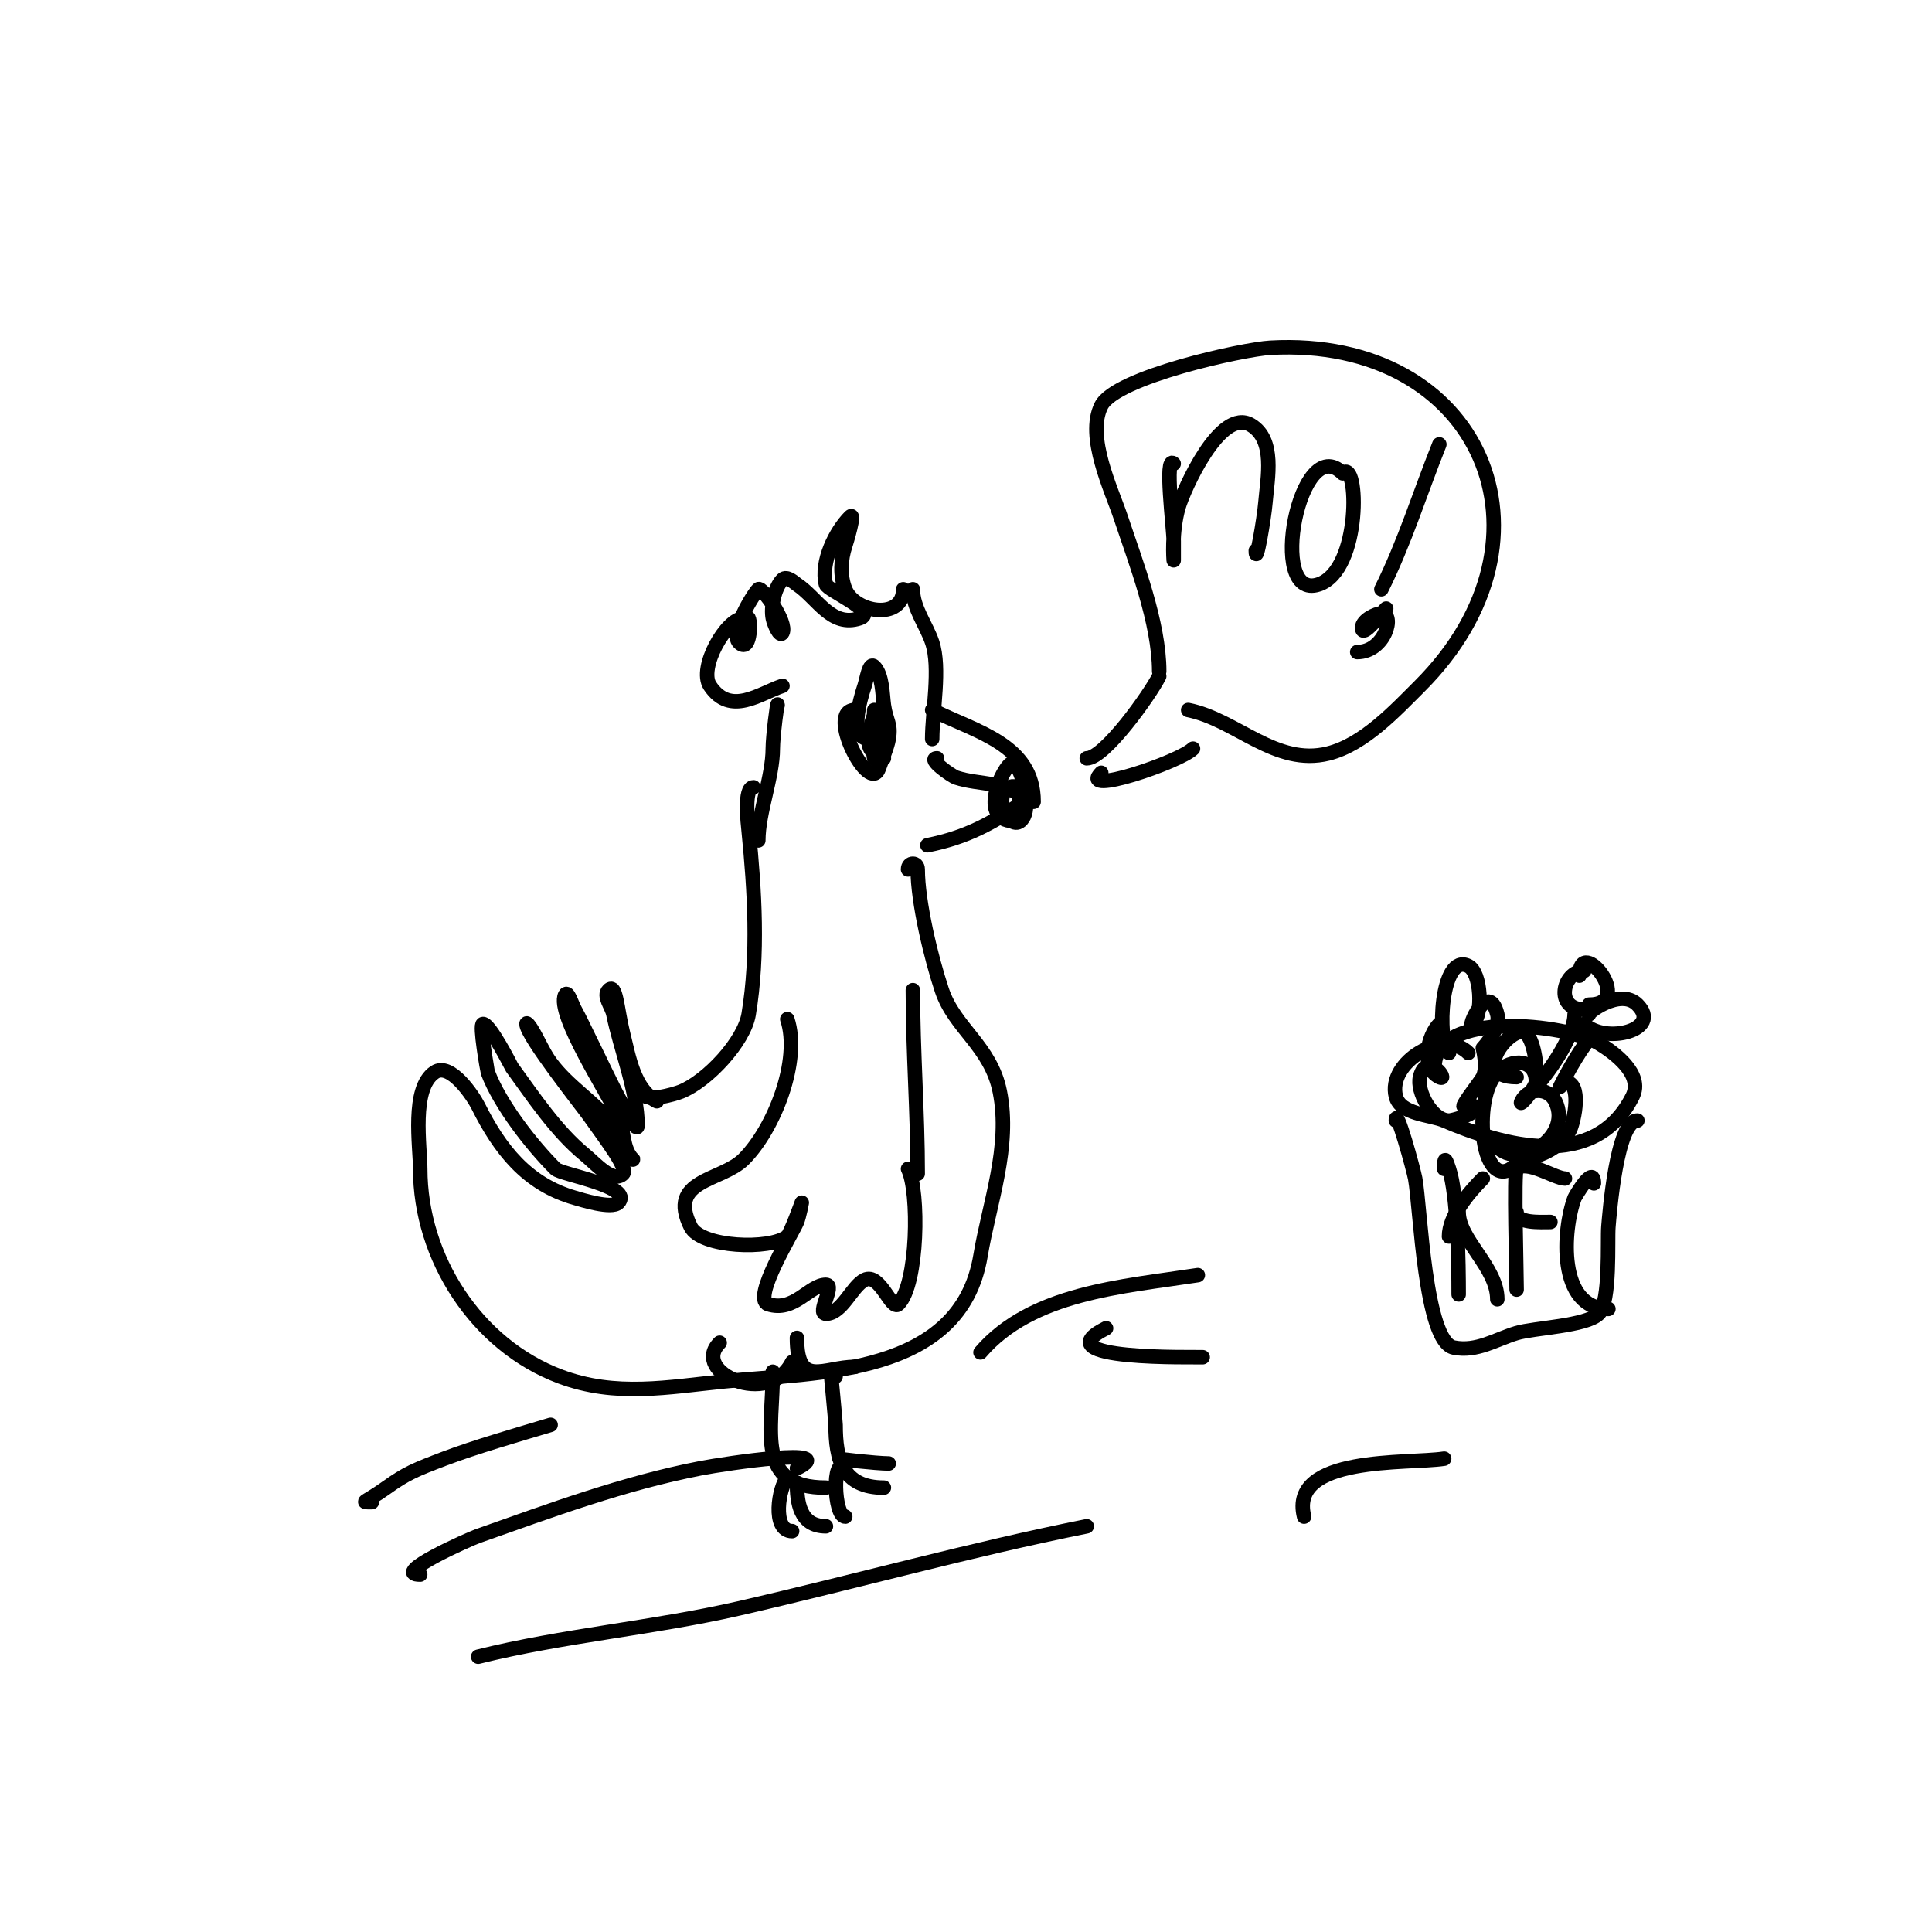 <svg viewBox='0 0 400 400' version='1.1' xmlns='http://www.w3.org/2000/svg' xmlns:xlink='http://www.w3.org/1999/xlink'><g fill='none' stroke='#000000' stroke-width='3' stroke-linecap='round' stroke-linejoin='round'><path d='M193,147c9.202,4.601 21,7.151 21,19'/><path d='M212,166c-6.607,4.405 -11.703,7.341 -20,9'/><path d='M194,157c-2.138,0 2.903,3.634 4,4c4.833,1.611 10.57,0.57 15,5'/><path d='M189,122c0,3.913 2.797,7.39 4,11c1.772,5.316 0,14.346 0,20'/><path d='M187,122c0,6.502 -10.039,4.902 -12,0c-1.117,-2.793 -0.94,-6.179 0,-9c0.213,-0.638 2.206,-7.206 1,-6c-3.004,3.004 -6.171,9.315 -5,14c0.304,1.218 10.992,5.669 7,7c-5.926,1.975 -8.697,-4.132 -13,-7c-0.475,-0.317 -2.093,-1.907 -3,-1c-1.695,1.695 -2.447,5.766 -2,8c0.236,1.179 1.463,4.075 2,3c1.075,-2.15 -4.305,-9.695 -5,-9c-1.191,1.191 -5.919,9.081 -4,11c2.311,2.311 2.52,-3.961 2,-5c-0.149,-0.298 -0.667,0 -1,0c-3.643,0 -9.477,10.284 -7,14c4.226,6.339 10.305,1.565 15,0'/><path d='M180,153c-4.281,0 -2,-8.001 -1,-11c0.471,-1.414 0.946,-5.054 2,-4c1.734,1.734 1.7,5.897 2,8c0.493,3.453 1.545,3.729 1,7c-0.282,1.691 -1.478,4.434 -2,6c-1.941,5.822 -11.145,-12 -5,-12'/><path d='M182,156c-4.205,0 -1,-8 -1,-8c0,0 0.857,10.714 0,9c-0.372,-0.744 0,-10 0,-10c0,0 1.382,8.765 2,10'/><path d='M161,146c0,-1.256 -1,6.476 -1,9c0,5.853 -3,13.197 -3,19'/><path d='M188,180c0,-1.569 2,-1.569 2,0c0,6.728 2.752,18.257 5,25c2.625,7.874 10.119,11.596 12,21c2.29,11.45 -2.179,23.075 -4,34c-4.164,24.984 -33.659,24.066 -53,26c-11.652,1.165 -22.48,3.32 -34,-1c-17.425,-6.534 -29,-24.68 -29,-43c0,-4.618 -1.938,-16.708 3,-20c3.287,-2.191 8.005,5.01 9,7c4.478,8.956 10.073,16.164 20,19c1.372,0.392 7.621,2.379 9,1c3.357,-3.357 -11.807,-5.807 -13,-7c-4.858,-4.858 -11.471,-13.257 -14,-20c-0.043,-0.115 -1.822,-10 -1,-10c1.466,0 5.894,8.855 6,9c4.4,6.05 9.174,13.234 15,18c2.307,1.888 5.892,6.108 8,4c1.097,-1.097 -3.387,-6.881 -7,-12c-1.185,-1.679 -13,-16.582 -13,-19c0,-0.471 0.75,0.6 1,1c1.424,2.279 2.411,4.833 4,7c3.624,4.942 9.172,8.215 13,13c1.121,1.402 1.004,3.506 2,5c0.523,0.784 2.667,2.667 2,2c-2.236,-2.236 -1.732,-6.103 -3,-9c-1.831,-4.184 -12.923,-21.154 -11,-25c0.537,-1.075 1.416,1.949 2,3c1.086,1.955 2,4 3,6c2.333,4.667 4.466,9.439 7,14c0.809,1.457 3,5.667 3,4c0,-7.136 -3.618,-16.089 -5,-23c-0.333,-1.667 -2.202,-3.798 -1,-5c1.579,-1.579 1.743,3.971 3,9c1.173,4.692 2.246,11.623 7,14'/><path d='M156,163c-2.048,0 -1.145,7.554 -1,9c1.241,12.411 2.057,25.659 0,38c-0.951,5.706 -8.613,13.845 -14,16c-1.397,0.559 -8,2.52 -8,0'/><path d='M173,285c-1.333,0 -1,-1 -1,-1c0,0 1,10.476 1,11c0,7.133 1.425,13 10,13'/><path d='M175,304c-2.785,-2.785 -2.357,10 0,10'/><path d='M174,302c-1.528,0 7.583,1 10,1'/><path d='M160,284c0,12.306 -3.744,24 11,24'/><path d='M163,306c-1.735,1.735 -3.304,11 1,11'/><path d='M165,307c0,3.955 0.539,9 6,9'/><path d='M163,211c2.832,8.495 -2.695,22.695 -9,29c-4.623,4.623 -15.935,4.131 -11,14c2.142,4.283 16.457,4.835 20,2c0.662,-0.529 3,-7 3,-7c0,0 -0.49,2.724 -1,4c-0.809,2.022 -9.35,15.883 -6,17c5.411,1.804 8.559,-4 12,-4c2,0 -2,6 0,6c3.359,0 5.348,-5.674 8,-7c3.199,-1.599 5.54,6.46 7,5c4.086,-4.086 4.34,-23.32 2,-28'/><path d='M189,205c0,12.659 1,25.454 1,38'/><path d='M165,277c0,10.542 5.63,6 12,6'/><path d='M149,278c-6.121,6.121 10.257,13.485 15,4'/><path d='M225,157c3.719,0 13.124,-13.249 15,-17'/><path d='M228,160c-4.92,4.92 16.234,-2.234 19,-5'/><path d='M210,170c-8.34,0 -1.403,-13.403 0,-12c1.875,1.875 3.189,8.622 2,11c-2.281,4.563 -6.957,-4.021 -3,-6c3.411,-1.706 2.496,8.496 -2,4'/><path d='M240,139c0,-10.068 -4.819,-22.456 -8,-32c-1.855,-5.565 -7.203,-16.595 -4,-23c2.971,-5.943 29.46,-11.692 35,-12c43.594,-2.422 61.605,39.395 31,70c-5.166,5.166 -11.643,12.161 -19,14c-10.886,2.721 -19.011,-7.002 -29,-9'/><path d='M243,96c-1.974,-1.974 0,13.482 0,16c0,1.333 0,4 0,4c0,0 -0.488,-5.791 1,-11c1.006,-3.521 8.651,-20.809 15,-17c5.112,3.067 3.419,10.968 3,16c-0.282,3.388 -2,13.399 -2,10'/><path d='M278,98c-8.904,-8.904 -15.762,26.587 -5,23c8.958,-2.986 8.307,-26.307 5,-23'/><path d='M298,92c-3.992,9.979 -7.202,20.404 -12,30'/><path d='M287,126c-1.509,1.509 -5,6.134 -5,4c0,-1.648 2.97,-3 4,-3c2.957,0 0.756,8 -5,8'/><path d='M297,221c0,-12.149 27.424,-8.945 34,-5c3.091,1.855 9.318,6.364 7,11c-7.868,15.737 -26.988,10.148 -39,5c-2.889,-1.238 -9.063,-1.25 -10,-5c-1.792,-7.166 9.918,-14.082 15,-9'/><path d='M289,232c0,-3.229 3.684,10.262 4,12c1.099,6.045 1.988,33.798 8,35c4.764,0.953 8.687,-1.706 13,-3c3.616,-1.085 14.436,-1.436 17,-4c2.479,-2.479 1.766,-15.189 2,-18c0.222,-2.665 1.72,-22 6,-22'/><path d='M299,242c0,-3.056 0.444,-1.668 1,0c1.81,5.431 2,19.547 2,26'/><path d='M300,256c0,-4.167 3.975,-8.975 7,-12'/><path d='M302,251c0,5.688 8,11.36 8,18'/><path d='M314,267c0,-3.476 -0.613,-24.387 0,-25c2.017,-2.017 7.989,2 10,2'/><path d='M314,251c0,2.327 4.936,2 7,2'/><path d='M330,245c0,-4.088 -3.949,2.863 -4,3c-2.47,6.587 -3.57,23 7,23'/><path d='M327,202c0,-8.564 11.74,6 2,6'/><path d='M328,201c-4.496,0 -6.228,8 0,8'/><path d='M329,210c-0.738,0 6.393,-5.607 10,-2c5.274,5.274 -6.726,8.274 -11,4'/><path d='M326,210c0,4.61 -5.763,12.763 -9,16'/><path d='M330,214c-2.381,2.381 -5.412,7.824 -7,11'/><path d='M318,224c0,-4.867 -5.07,-4.93 -8,-2c-5.465,5.465 -3.259,26.259 4,19'/><path d='M324,224c3.636,0 1.929,8.142 1,10c-1.893,3.785 -6.946,6 -11,6'/><path d='M300,218c-2.628,-2.628 -1.715,-20.857 4,-18c2.693,1.346 3.041,9.959 1,12c-1.604,1.604 3.123,-9.508 5,-2c0.761,3.043 -3,7 -3,7c0,0 1.058,3.884 0,6c-0.451,0.902 -4,5.345 -4,6c0,0.628 3.101,-1.202 2,1c-0.437,0.875 -4.198,2 -5,2c-3.559,0 -6.729,-6.082 -6,-9c1.388,-5.554 6.214,1.107 4,0c-4.069,-2.034 -2.283,-8.717 0,-11'/><path d='M314,223c-10.305,0 -0.574,-11.574 2,-9c1.757,1.757 2.392,7.647 2,10c-0.274,1.644 -3.745,5.491 -3,4c1.425,-2.851 5.533,-2.934 7,0c3.957,7.913 -9.291,15.418 -13,8'/><path d='M87,326c-6.319,0 10.085,-7.324 12,-8c15.092,-5.327 30.247,-10.951 46,-14c5.442,-1.053 29.127,-4.564 20,0'/><path d='M77,311c-2.624,0 -1.48,0.2 3,-3c4.209,-3.006 6.062,-3.738 12,-6c6.301,-2.4 15.391,-5.017 22,-7'/><path d='M99,343c17.397,-4.349 36.302,-5.944 54,-10c23.993,-5.498 47.869,-12.174 72,-17'/><path d='M203,280c10.6,-12.366 29.341,-13.591 45,-16'/><path d='M229,275c-13.586,6.793 18.716,5.901 20,6'/><path d='M270,314c-3.188,-12.753 21.46,-10.84 29,-12'/></g>
</svg>